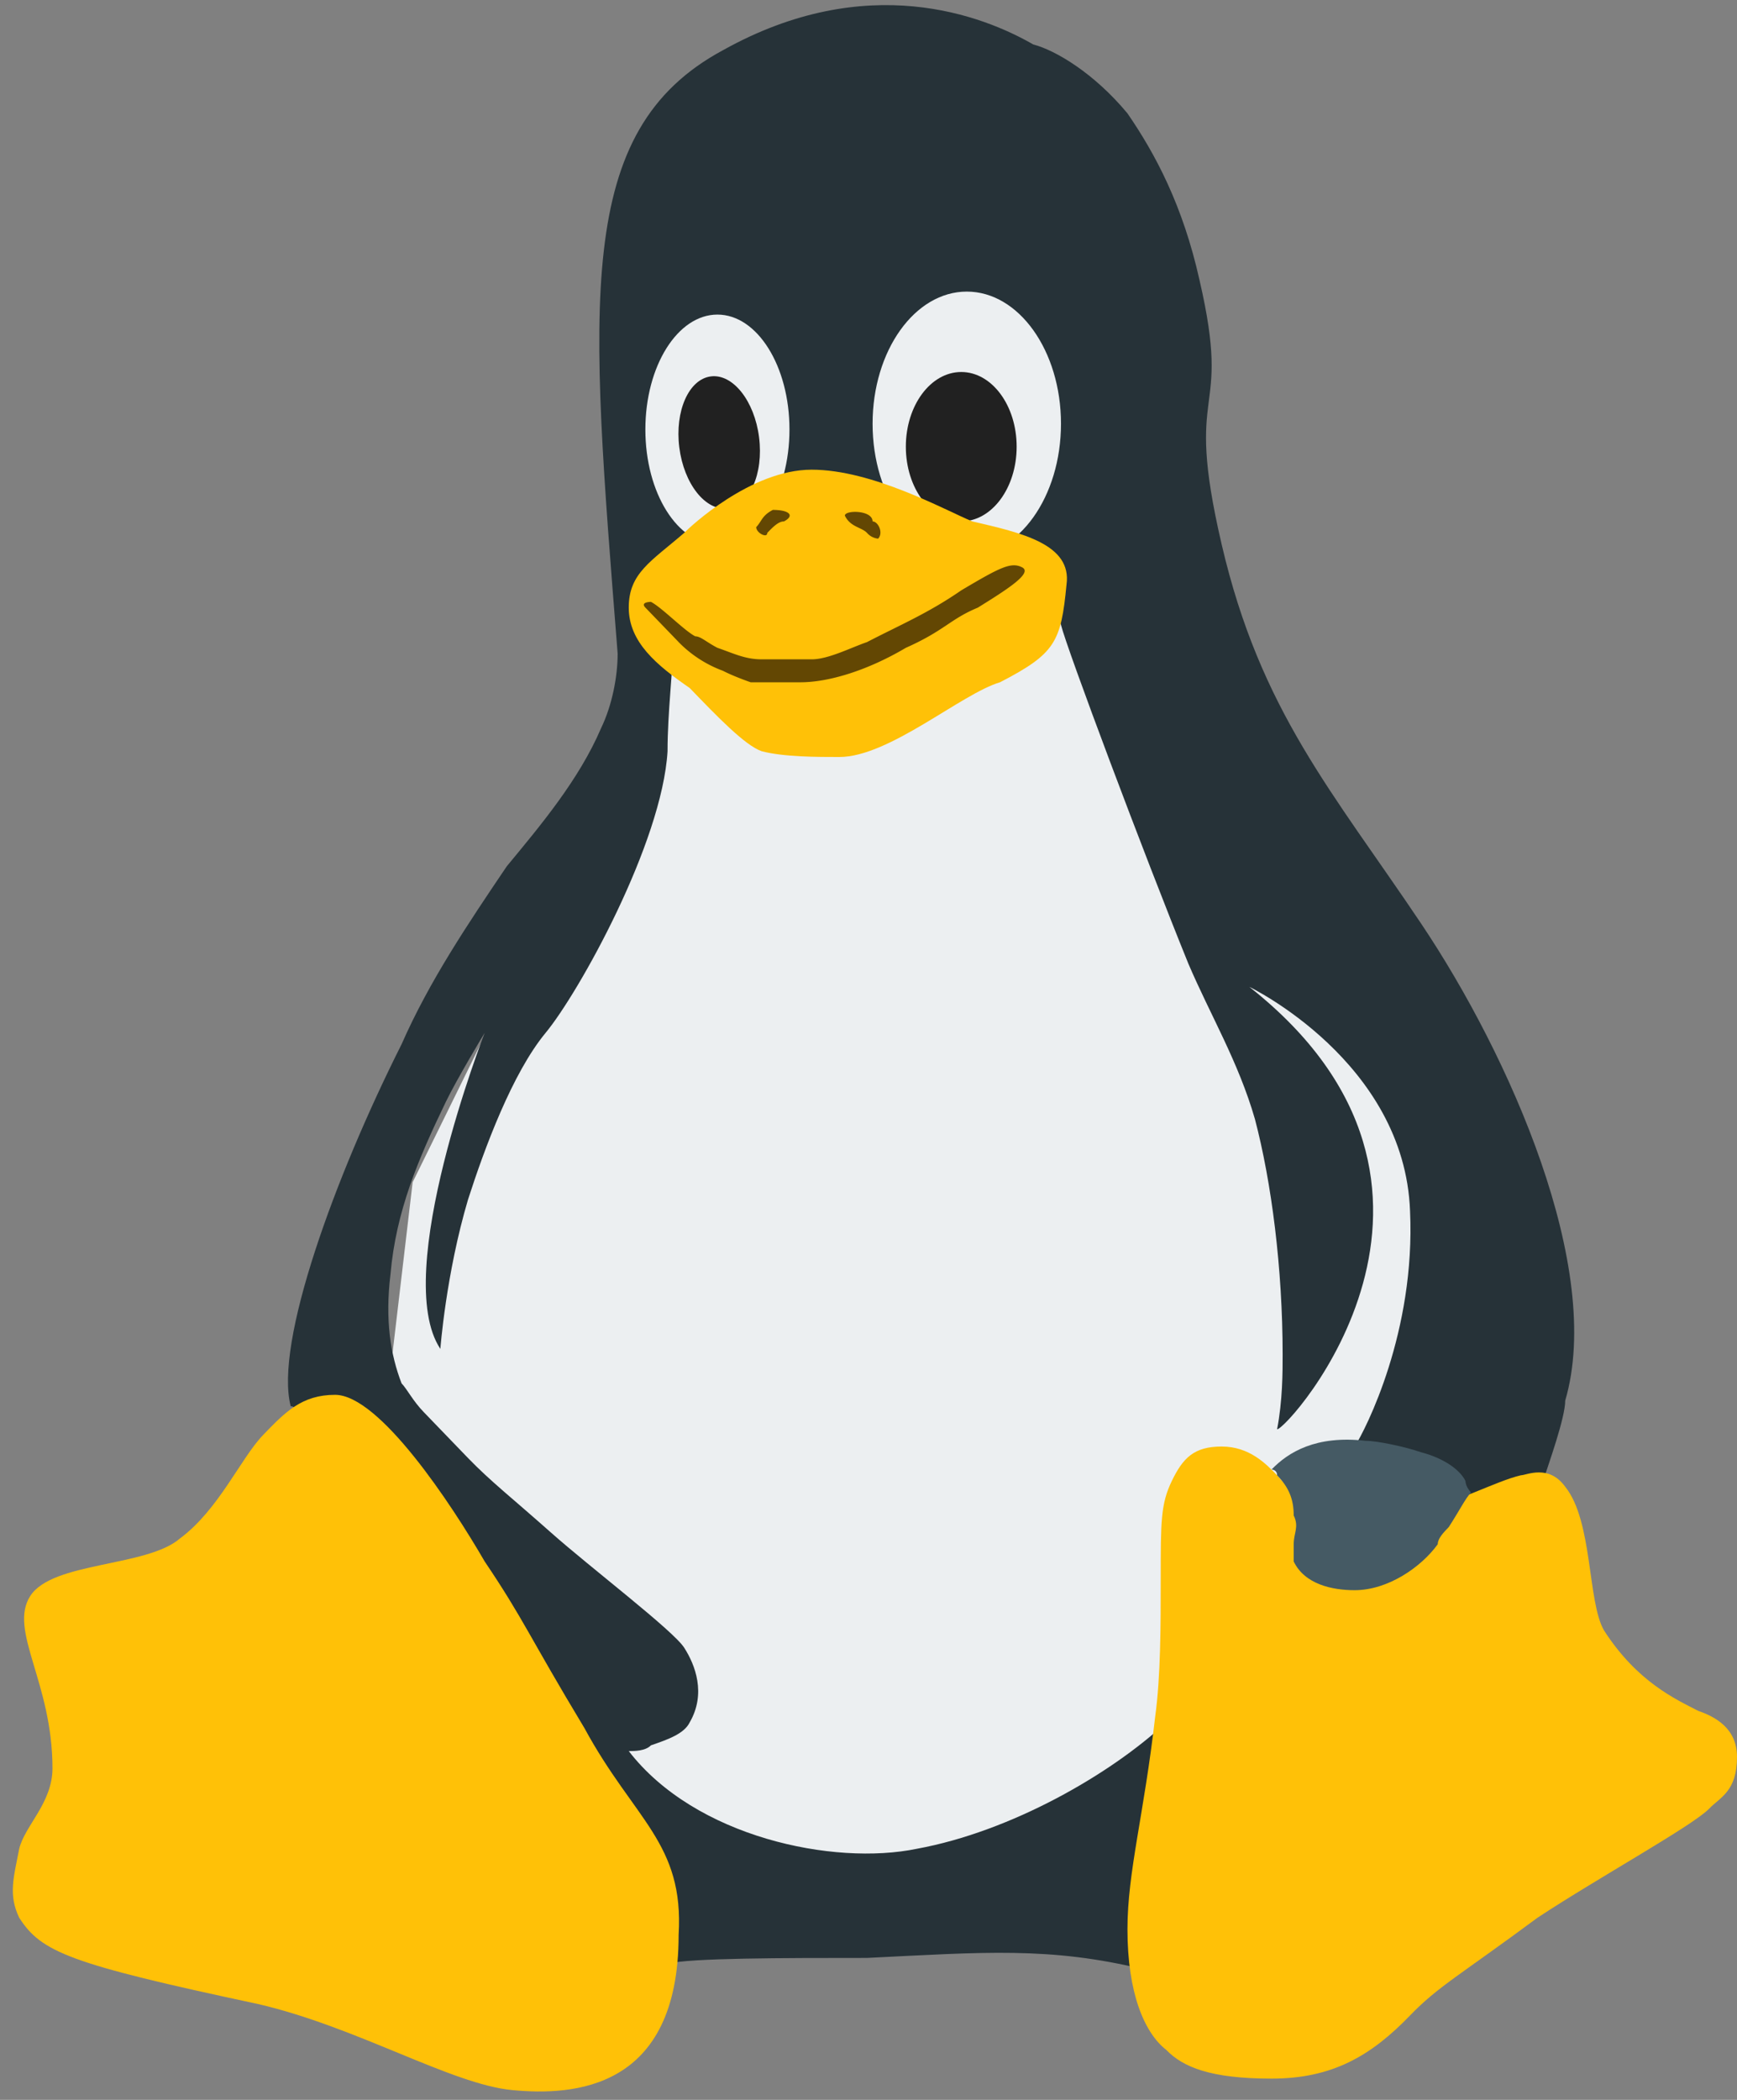 <?xml version="1.0" encoding="UTF-8"?> <svg xmlns="http://www.w3.org/2000/svg" width="48" height="58" viewBox="0 0 48 58"><rect x="0" y="0" width="48" height="58" fill="#808080" stroke="none"/> <g fill="none" fill-rule="nonzero"> <path fill="#ECEFF1" d="M17.528 16.465l.153 3.65-2.45 4.762-3.828 7.777-.766 6.507 2.757 9.205 6.278 3.65h9.494l8.88-6.983 3.982-10.951-9.187-11.586-2.604-6.507z"></path> <path fill="#263238" d="M39.272 25.511c-2.45-3.65-4.44-5.872-5.513-10.475-1.072-4.602.307-3.333-.612-7.3-.46-2.064-1.225-3.492-1.99-4.603-.92-1.111-1.991-1.746-2.604-1.905-1.378-.793-4.594-2.063-8.575.159-4.134 2.222-3.675 6.983-2.91 16.665 0 .635-.152 1.428-.459 2.063-.612 1.429-1.684 2.698-2.603 3.81-1.072 1.586-2.143 3.174-2.91 4.92-1.837 3.65-3.521 8.253-3.062 9.998.766-.158 10.413 15.078 10.413 15.396.612-.16 3.216-.16 5.512-.16 3.216-.158 5.053-.317 7.657.318 0-.476-.154-.952-.154-1.428 0-.952.154-1.746.307-2.857.153-.794.306-1.587.46-2.54-1.532 1.43-4.288 3.016-6.892 3.492-2.296.476-6.125-.317-7.962-2.698.153 0 .46 0 .613-.159.459-.158.918-.317 1.071-.634.46-.794.153-1.588-.153-2.064s-2.603-2.222-3.675-3.174c-1.072-.952-1.684-1.428-2.297-2.063l-1.225-1.27c-.306-.317-.459-.635-.612-.793-.306-.794-.46-1.746-.306-3.016.153-1.746.765-3.174 1.53-4.761.307-.635 1.073-1.905 1.073-1.905s-2.603 6.666-1.225 8.73c0 0 .153-2.064.765-4.127.46-1.429 1.225-3.492 2.144-4.603.919-1.111 3.216-5.238 3.369-7.777 0-1.11.153-2.222.153-3.015-.613-.635 10.106-2.222 10.719-.477.153.635 2.297 6.349 3.522 9.364.612 1.429 1.378 2.699 1.837 4.286.46 1.746.766 4.126.766 6.507 0 .476 0 1.27-.153 2.063.306 0 6.278-6.666-.766-12.22 0 0 4.288 2.063 4.44 6.19.154 3.332-1.224 6.03-1.53 6.506.152 0 3.215 1.429 3.368 1.429.613 0 1.838-.476 1.838-.476.153-.476.612-1.746.612-2.222 1.072-3.65-1.531-9.523-3.981-13.174z"></path> <g fill="#ECEFF1" transform="translate(17.375 6.625)"> <ellipse cx="2.45" cy="5.238" rx="1.991" ry="3.174"></ellipse> <ellipse cx="9.341" cy="5.079" rx="2.603" ry="3.65"></ellipse> </g> <g fill="#212121" transform="translate(17.375 9.799)"> <ellipse cx="2.499" cy="2.42" rx="1.837" ry="1.111" transform="rotate(-97.204 2.499 2.42)"></ellipse> <ellipse cx="9.188" cy="2.539" rx="1.531" ry="2.063"></ellipse> </g> <g fill="#FFC107"> <path d="M46.928 47.255c-.612-.317-1.684-.793-2.603-2.222-.46-.793-.306-3.015-1.072-3.968-.46-.634-1.072-.317-1.225-.317-1.378.317-4.594 2.54-6.737 0-.307-.317-.766-.794-1.532-.794-.765 0-1.072.318-1.378.953-.306.635-.306 1.11-.306 2.698 0 1.27 0 2.698-.153 3.809-.306 2.698-.766 4.285-.766 5.872 0 1.746.46 2.857 1.072 3.333.46.476 1.225.794 2.91.794 1.684 0 2.756-.635 3.828-1.746.765-.794 1.378-1.111 3.521-2.698 1.685-1.111 4.288-2.54 4.747-3.016.307-.317.766-.476.766-1.428 0-.794-.612-1.111-1.072-1.27zM16.15 47.731c-1.531-2.54-1.684-3.015-2.756-4.602-.919-1.587-2.91-4.603-4.135-4.603-.918 0-1.378.476-1.99 1.111-.613.635-1.225 2.063-2.297 2.857-.919.793-3.522.635-4.135 1.587-.612.952.613 2.38.613 4.761 0 .953-.766 1.587-.919 2.222-.153.794-.306 1.27 0 1.905.613.952 1.378 1.27 6.585 2.38 2.756.635 5.359 2.223 7.043 2.381 1.685.159 4.594 0 4.594-4.285.153-2.54-1.225-3.174-2.603-5.714zM19.06 19.004c-.92-.635-1.685-1.27-1.685-2.222s.613-1.27 1.531-2.063c.153-.159 1.838-1.746 3.522-1.746 1.684 0 3.675 1.111 4.44 1.429 1.379.317 2.757.634 2.604 1.745-.153 1.588-.306 1.905-1.838 2.698-1.072.318-3.062 2.064-4.44 2.064-.613 0-1.531 0-2.144-.159-.46-.159-1.225-.952-1.99-1.746z"></path> </g> <g fill="#634703"> <path d="M18.753 17.735a3.32 3.32 0 0 0 1.225.793c.306.159.766.317.766.317h1.378c.766 0 1.837-.317 2.91-.952 1.071-.476 1.224-.793 1.99-1.11.766-.477 1.531-.953 1.225-1.112-.306-.158-.613 0-1.684.635-.92.635-1.685.952-2.604 1.429-.459.158-1.071.476-1.53.476H21.05c-.46 0-.766-.16-1.225-.318-.306-.158-.46-.317-.612-.317-.307-.159-.92-.794-1.225-.952 0 0-.307 0-.154.158l.92.953zM23.347 14.243c.153.317.46.317.612.476a.467.467 0 0 0 .307.159c.153-.16 0-.476-.153-.476 0-.318-.766-.318-.766-.16zM20.897 14.56c0 .159.306.318.306.159.153-.159.306-.317.46-.317.306-.16.153-.318-.307-.318-.306.159-.306.318-.46.476z"></path> </g> <path fill="#455A64" d="M35.75 42.653v.476c.306.635 1.072.793 1.684.793.92 0 1.838-.635 2.297-1.27 0-.158.153-.317.306-.476.307-.476.46-.793.613-.952 0 0-.153-.159-.153-.317-.153-.318-.613-.635-1.225-.794-.46-.159-1.225-.317-1.531-.317-1.379-.159-2.144.317-2.603.793 0 0 .153 0 .153.159.306.317.459.635.459 1.11.153.318 0 .477 0 .795z"></path> </g> </svg> 